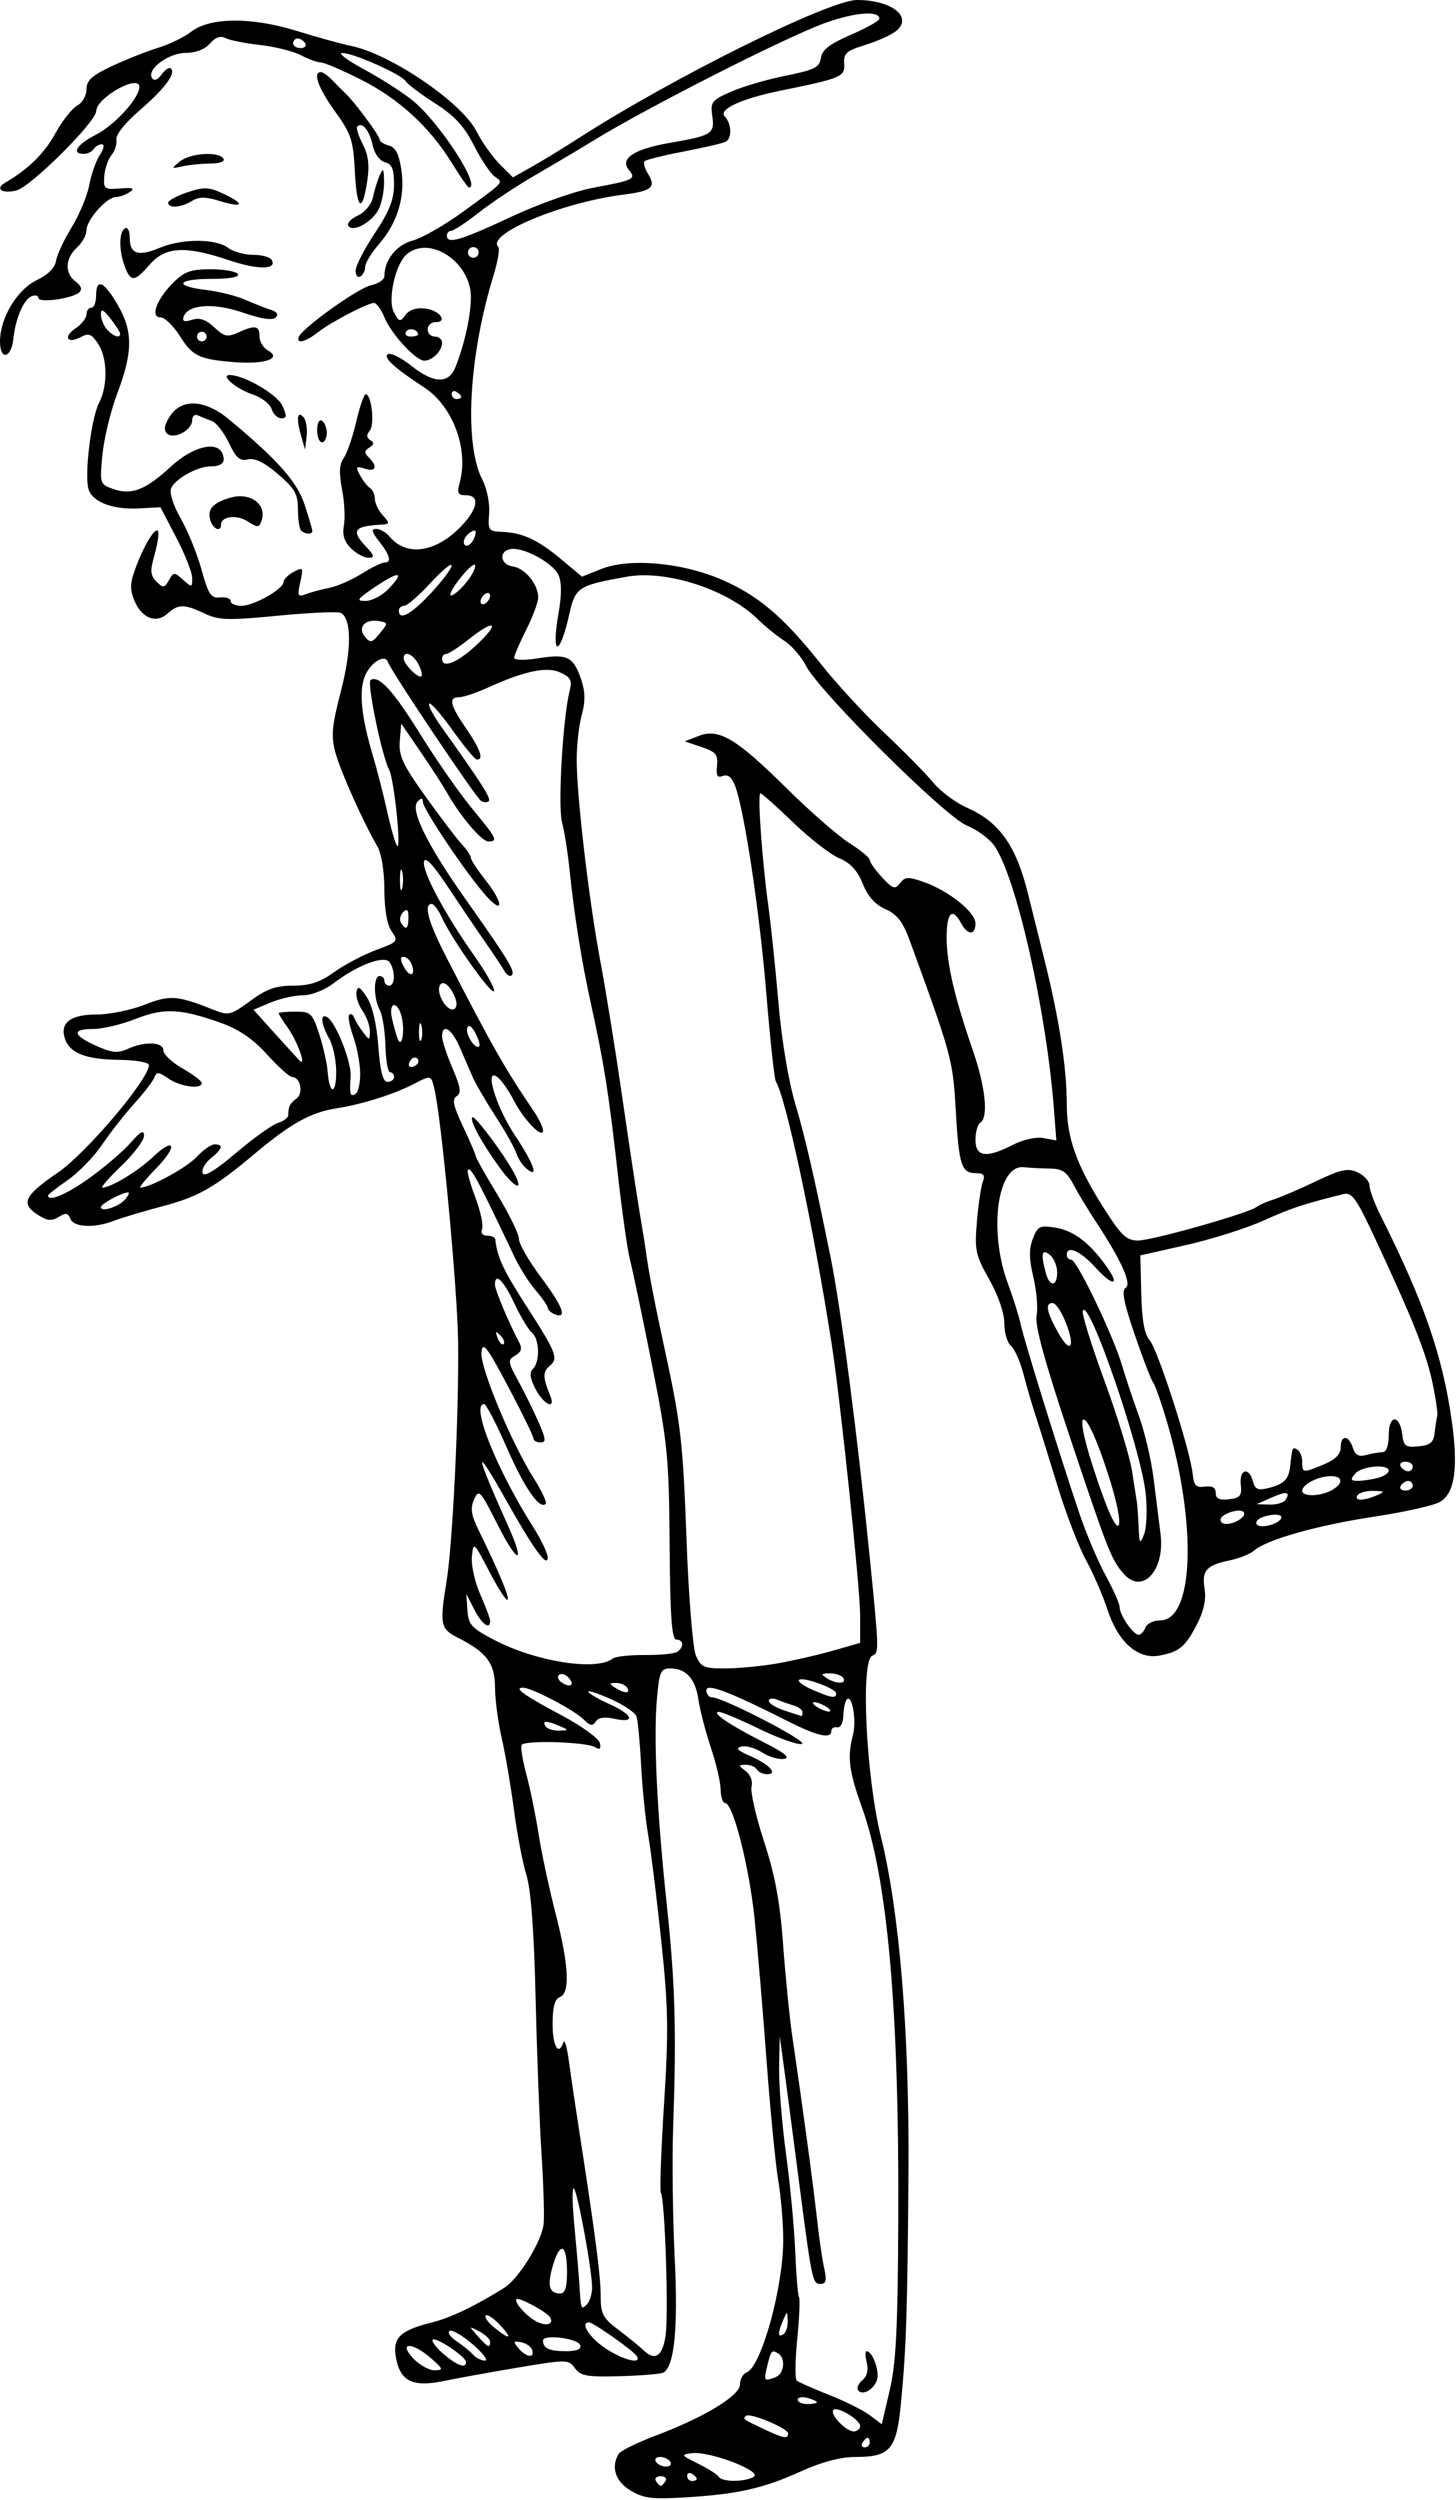 <?xml version="1.0" encoding="UTF-8" standalone="no"?>
<!-- Created with Inkscape (http://www.inkscape.org/) -->

<svg
   xmlns:dc="http://purl.org/dc/elements/1.1/"
   xmlns:cc="http://creativecommons.org/ns#"
   xmlns:rdf="http://www.w3.org/1999/02/22-rdf-syntax-ns#"
   xmlns:svg="http://www.w3.org/2000/svg"
   xmlns="http://www.w3.org/2000/svg"
   xmlns:sodipodi="http://sodipodi.sourceforge.net/DTD/sodipodi-0.dtd"
   xmlns:inkscape="http://www.inkscape.org/namespaces/inkscape"
   id="svg4156"
   version="1.1"
   inkscape:version="0.91 r13725"
   width="284.062"
   height="487.5"
   viewBox="0 0 284.062 487.5"
   sodipodi:docname="ComicCharacter194.svg">
  <defs
     id="defs4160" />
  <sodipodi:namedview
     pagecolor="#ffffff"
     bordercolor="#666666"
     borderopacity="1"
     objecttolerance="10"
     gridtolerance="10"
     guidetolerance="10"
     inkscape:pageopacity="0"
     inkscape:pageshadow="2"
     inkscape:window-width="1600"
     inkscape:window-height="837"
     id="namedview4158"
     showgrid="false"
     inkscape:zoom="1.374359"
     inkscape:cx="142.03125"
     inkscape:cy="243.75"
     inkscape:window-x="-8"
     inkscape:window-y="-8"
     inkscape:window-maximized="1"
     inkscape:current-layer="svg4156" />
  <path
     style="fill:#000000"
     d="m 122.983,485.592 c -2.944,-1.79 -3.848,-4.656 -2.258,-7.155 0.383,-0.602 3.602,-2.188 7.154,-3.525 9.539,-3.591 16.496,-7.812 16.496,-10.01 0,-1.01 0.58,-2.058 1.289,-2.33 2.87,-1.101 7.152,-16.595 7.143,-25.85 -0.003,-3.267 -0.439,-8.471 -0.969,-11.565 -0.53,-3.094 -1.56,-13.641 -2.288,-23.438 -0.728,-9.797 -1.781,-22.242 -2.34,-27.656 -1.042,-10.107 -4.196,-22.5 -5.725,-22.5 -0.473,0 -0.87,-1.16 -0.883,-2.578 -0.013,-1.418 -0.867,-5.102 -1.899,-8.186 -1.032,-3.084 -2.126,-7.303 -2.432,-9.375 -0.61,-4.13 -2.405,-6.111 -5.539,-6.111 -1.806,0 -2.092,0.635 -2.547,5.654 -0.711,7.845 -0.044,22.048 1.891,40.283 1.666,15.693 1.918,24.658 1.24,44.062 -0.207,5.93 -0.064,17.156 0.318,24.947 0.67,13.649 -0.046,21.028 -2.166,22.338 -0.436,0.269 -4.214,0.589 -8.395,0.71 -6.53,0.19 -7.786,-0.029 -8.9,-1.553 -1.262,-1.726 -1.558,-1.73 -11.032,-0.139 -5.354,0.899 -11.881,2.08 -14.504,2.624 -6.081,1.262 -8.511,0.106 -9.367,-4.456 -0.74,-3.947 0.672,-5.348 7.012,-6.959 3.713,-0.944 8.061,-3.019 14.036,-6.701 2.859,-1.762 7.409,-9.118 7.749,-12.53 0.154,-1.547 -0.032,-7.664 -0.415,-13.594 -0.383,-5.93 -0.905,-19.641 -1.159,-30.469 -0.308,-13.108 -0.905,-21.097 -1.784,-23.906 -0.727,-2.32 -1.818,-8.016 -2.426,-12.656 -0.608,-4.641 -1.687,-10.969 -2.399,-14.062 -0.712,-3.094 -1.3,-7.555 -1.308,-9.915 -0.015,-4.687 -1.625,-6.829 -7.279,-9.687 -3.374,-1.705 -3.549,-2.582 -2.18,-10.934 1.21,-7.389 2.443,-32.953 2.257,-46.808 -0.142,-10.544 -3.292,-43.952 -4.658,-49.395 -0.643,-2.562 -0.617,-2.557 -4.064,-0.775 -3.843,1.988 -10.126,3.959 -15.026,4.716 -4.95,0.765 -8.907,2.953 -15.796,8.735 -8.073,6.777 -11.067,8.481 -18.225,10.377 -3.718,0.985 -7.948,2.252 -9.399,2.816 -3.78,1.468 -7.845,1.275 -8.489,-0.402 -0.438,-1.141 -0.897,-1.21 -2.285,-0.343 -1.379,0.861 -2.248,0.75 -4.222,-0.543 -3.19,-2.09 -2.389,-3.708 3.98,-8.038 5.586,-3.797 17.85,-18.249 17.868,-21.055 0.003,-0.518 -2.614,-0.969 -5.853,-1.007 -6.521,-0.078 -9.649,-1.319 -10.561,-4.193 -0.971,-3.06 1.139,-4.644 6.188,-4.644 2.496,0 6.702,-0.853 9.346,-1.895 4.985,-1.965 6.431,-1.854 13.665,1.045 2.72,1.09 3.232,0.958 6.982,-1.799 3.163,-2.326 4.989,-2.976 8.365,-2.976 3.241,0 5.241,-0.661 8.018,-2.649 2.035,-1.457 5.704,-3.39 8.153,-4.296 4.279,-1.583 4.397,-1.725 3.047,-3.653 -0.896,-1.279 -1.41,-4.225 -1.419,-8.126 -0.008,-3.634 -0.568,-7.071 -1.378,-8.463 -2.828,-4.857 -7.215,-14.67 -8.194,-18.33 -0.847,-3.167 -0.664,-5.157 1.105,-11.971 2.083,-8.027 2.086,-13.906 0.008,-15.19 -0.495,-0.306 -5.974,-0.067 -12.176,0.531 -9.895,0.954 -11.663,0.904 -14.439,-0.414 -3.96,-1.879 -5.126,-1.881 -7.193,-0.011 -2.245,2.032 -5.068,0.954 -6.489,-2.477 -0.964,-2.329 -0.9,-3.478 0.387,-6.847 1.876,-4.913 4.246,-8.35 4.291,-6.224 0.016,0.777 -0.389,2.874 -0.902,4.66 -0.742,2.586 -0.635,3.54 0.522,4.681 1.305,1.287 1.552,1.259 2.423,-0.275 0.92,-1.622 1.061,-1.626 2.759,-0.089 1.707,1.545 1.79,1.53 1.79,-0.318 0,-1.066 -1.396,-4.612 -3.102,-7.88 l -3.102,-5.941 -4.164,0.224 c -5.114,0.275 -9.061,-1.213 -9.855,-3.715 -0.856,-2.696 0.496,-13.864 2.04,-16.854 1.746,-3.379 1.656,-8.722 -0.194,-11.546 -1.243,-1.897 -1.823,-2.121 -3.362,-1.297 -2.668,1.428 -3.511,-0.027 -0.996,-1.717 C 15.926,63.222 16.875,62.002 16.875,61.292 16.875,60.581 17.297,60 17.812,60 c 0.516,0 0.938,-1.055 0.938,-2.344 0,-3.472 1.496,-2.856 4.179,1.723 3.023,5.159 3.02,9.202 -0.013,17.24 -1.318,3.492 -2.639,8.926 -2.935,12.074 -0.533,5.658 -0.508,5.736 2.166,6.668 3.552,1.238 6.26,0.168 11.274,-4.454 4.208,-3.879 9,-5.031 10.007,-2.406 0.636,1.657 -0.125,2.435 -2.382,2.435 -2.545,0 -6.97,2.482 -7.668,4.3 -0.347,0.905 0.447,3.372 1.897,5.894 1.372,2.385 3.195,6.868 4.05,9.962 1.339,4.843 1.841,5.594 3.614,5.402 C 44.073,116.373 45,116.689 45,117.199 c 0,0.51 0.949,0.925 2.109,0.923 2.425,-0.004 8.203,-3.27 8.203,-4.637 0,-0.505 0.885,-1.392 1.968,-1.971 1.857,-0.994 1.93,-0.883 1.301,1.983 -0.593,2.702 -0.475,2.962 1.079,2.361 0.96,-0.371 3.012,-0.925 4.559,-1.23 1.547,-0.305 4.386,-1.541 6.309,-2.747 1.923,-1.205 3.927,-2.192 4.453,-2.192 1.477,0 1.142,-1.385 -0.987,-4.092 -1.486,-1.89 -1.624,-2.47 -0.584,-2.47 0.748,0 1.921,0.677 2.608,1.504 3.348,4.034 9.232,3.082 14.216,-2.301 3.06,-3.305 3.353,-5.765 0.685,-5.765 -1.607,0 -1.789,-0.39 -1.205,-2.578 1.727,-6.474 -1.391,-14.792 -6.9,-18.406 -5.978,-3.923 -8.132,-5.897 -7.116,-6.524 0.524,-0.324 2.538,0.67 4.475,2.21 4.498,3.575 7.394,3.648 8.727,0.221 1.78,-4.578 2.964,-9.993 2.97,-13.579 0.01,-6.757 -7.973,-12.101 -12.484,-8.356 -2.245,1.863 -3.82,8.941 -2.527,11.357 1.008,1.883 1.202,1.926 2.247,0.497 0.73,-0.998 2.118,-1.45 3.838,-1.249 2.821,0.33 4.554,2.659 1.979,2.659 -0.816,0 -1.484,0.633 -1.484,1.406 0,0.773 0.633,1.406 1.406,1.406 0.773,0 1.406,0.548 1.406,1.219 0,1.564 -1.9,3.469 -3.461,3.469 -1.69,0 -6.423,-5.139 -7.804,-8.473 -0.633,-1.527 -1.538,-2.777 -2.011,-2.777 -1.269,0 -8.41,3.738 -10.991,5.754 -2.383,1.861 -4.217,2.302 -3.702,0.89 0.632,-1.731 11.643,-9.601 14.141,-10.106 C 73.84,55.313 75,54.518 75,53.833 c 0,-3.158 2.326,-6.07 5.543,-6.941 1.85,-0.501 6.316,-3.066 9.925,-5.7 8.181,-5.971 7.779,-5.513 5.988,-6.823 -0.83,-0.607 -2.636,-3.329 -4.015,-6.049 -1.884,-3.717 -3.764,-5.751 -7.569,-8.184 -2.784,-1.781 -5.355,-3.712 -5.713,-4.291 -0.831,-1.345 -10.261,-5.538 -12.391,-5.51 -0.888,0.012 0.982,1.421 4.155,3.131 3.173,1.71 7.428,4.423 9.454,6.028 5.257,4.164 13.655,17.069 11.107,17.069 -0.214,0 -1.698,-2.128 -3.298,-4.729 C 83.853,24.788 77.816,19.247 70.409,15.518 66.772,13.686 63.259,12.185 62.602,12.182 61.944,12.179 60.193,11.543 58.71,10.77 57.227,9.996 53.641,9.097 50.741,8.772 47.841,8.447 44.803,7.841 43.99,7.426 c -0.991,-0.507 -1.992,-0.155 -3.038,1.066 -0.963,1.125 -2.75,1.821 -4.673,1.821 -3.383,0 -7.685,3.172 -6.626,4.885 0.413,0.669 1.067,0.429 1.886,-0.691 0.689,-0.943 1.503,-1.465 1.808,-1.16 0.996,0.996 -1.221,3.962 -6.109,8.171 -2.826,2.434 -4.69,4.775 -4.534,5.694 0.145,0.859 -0.284,2.222 -0.954,3.03 -0.67,0.807 -1.303,2.661 -1.406,4.119 -0.176,2.485 0.018,2.634 3.094,2.385 2.483,-0.201 2.939,-0.031 1.875,0.698 -0.773,0.53 -1.991,0.97 -2.705,0.978 -1.813,0.02 -5.733,4.45 -5.733,6.48 0,0.925 -0.844,2.445 -1.875,3.378 -2.312,2.093 -2.416,5.019 -0.234,6.63 1.076,0.795 1.318,1.514 0.703,2.091 C 14.168,58.221 7.5,59.136 7.5,58.095 7.5,57.628 6.906,57.474 6.18,57.753 4.634,58.346 3.002,62.132 2.616,66.021 2.234,69.863 0,70.36 0,66.603 0,61.999 3.319,56.472 7.205,54.607 9.351,53.577 10.732,52.197 10.924,50.891 c 0.168,-1.143 1.541,-4.096 3.051,-6.562 1.511,-2.467 3.056,-6.172 3.433,-8.235 0.378,-2.062 1.305,-4.699 2.06,-5.859 0.806,-1.239 0.964,-2.109 0.383,-2.109 -0.544,0 -1.251,0.422 -1.569,0.938 C 17.963,29.578 17.094,30 16.351,30 c -2.519,0 -1.367,-1.829 2.345,-3.722 3.691,-1.883 8.492,-7.152 8.492,-9.32 0,-2.605 -8.356,2.054 -8.408,4.689 C 18.737,23.776 6.01,36.43 3.202,37.135 0.459,37.823 -1.043,36.829 0.965,35.653 5.541,32.972 8.64,29.935 10.793,26.018 c 1.346,-2.448 3.265,-4.889 4.264,-5.424 1.006,-0.538 1.818,-1.955 1.818,-3.174 0,-1.736 1.039,-2.689 4.922,-4.513 2.707,-1.272 6.765,-2.882 9.017,-3.578 2.252,-0.696 5.154,-2.098 6.448,-3.116 3.63,-2.855 11.755,-2.931 20.605,-0.193 4.009,1.24 8.766,2.554 10.571,2.919 7.734,1.565 21.638,11.007 24.517,16.651 1.079,2.114 3.12,5.003 4.536,6.419 l 2.575,2.575 3.668,-2.058 c 2.017,-1.132 6.186,-3.678 9.264,-5.658 C 131.219,15.147 161.771,0 167.193,0 c 6.875,0 11.067,3.411 7.534,6.131 -0.967,0.744 -3.657,1.939 -5.977,2.655 -3.621,1.117 -4.196,1.635 -4.056,3.656 0.174,2.525 -0.529,2.82 -12.563,5.268 -7.495,1.525 -12.075,3.658 -10.734,4.999 1.306,1.306 1.456,4.15 0.259,4.89 -0.465,0.287 -4.112,1.147 -8.106,1.911 -3.994,0.764 -7.5,1.628 -7.792,1.92 -0.292,0.292 -0.005,1.372 0.638,2.401 1.668,2.671 0.812,3.412 -4.756,4.117 -12.061,1.527 -26.9,7.729 -24.422,10.208 0.324,0.324 -0.093,2.805 -0.926,5.514 -4.849,15.765 -5.785,32.902 -2.178,39.878 0.89,1.721 1.467,4.6 1.315,6.557 -0.256,3.292 -0.113,3.496 2.541,3.602 4,0.159 6.958,1.536 11.559,5.38 l 4.018,3.357 3.742,-1.497 c 5.42,-2.169 15.559,-1.305 23.302,1.985 7.249,3.08 12.291,7.346 19.607,16.589 2.999,3.788 8.586,9.841 12.415,13.45 3.83,3.609 8.102,7.952 9.493,9.651 1.392,1.699 4.346,3.891 6.566,4.873 6.34,2.804 9.606,7.431 11.911,16.871 0.442,1.811 1.863,7.511 3.157,12.667 2.894,11.528 4.386,21.145 4.386,28.273 0,6.56 1.893,11.871 7.215,20.242 3.417,5.376 4.422,6.328 6.678,6.328 2.789,0 21.525,-5.301 23.139,-6.547 0.516,-0.398 1.992,-1.047 3.281,-1.442 1.289,-0.395 4.996,-1.984 8.237,-3.531 4.968,-2.37 6.257,-2.647 8.203,-1.76 1.27,0.579 2.309,1.742 2.309,2.586 0,0.844 0.984,3.489 2.186,5.879 8.426,16.748 12.088,27.33 13.874,40.09 1.275,9.108 0.572,13.952 -2.276,15.679 -1.136,0.689 -6.917,1.988 -12.847,2.887 -11.115,1.685 -20.973,4.463 -23.438,6.604 -0.773,0.672 -2.883,1.528 -4.688,1.903 -4.65,0.966 -5.566,1.979 -4.99,5.525 0.332,2.048 -0.135,4.311 -1.406,6.802 -2.305,4.519 -3.484,5.516 -7.396,6.257 -4.22,0.799 -8.098,-2.638 -10.161,-9.006 -0.872,-2.692 -2.744,-7.004 -4.16,-9.582 -1.416,-2.578 -3.928,-9.117 -5.582,-14.531 -1.654,-5.414 -3.563,-11.531 -4.241,-13.594 -0.679,-2.062 -1.754,-5.746 -2.39,-8.185 -0.636,-2.439 -1.737,-4.917 -2.446,-5.505 -0.709,-0.589 -1.289,-2.566 -1.289,-4.395 0,-1.992 -1.175,-5.408 -2.932,-8.52 -2.692,-4.77 -2.889,-5.697 -2.412,-11.326 0.286,-3.372 0.807,-6.869 1.157,-7.771 0.48,-1.236 0.163,-1.641 -1.283,-1.641 -2.901,0 -3.388,-1.483 -3.999,-12.188 -0.569,-9.96 -0.78,-10.739 -9.026,-33.281 -1.305,-3.568 -2.426,-5.003 -4.694,-6.011 -2.012,-0.894 -3.453,-2.509 -4.44,-4.976 -1.028,-2.568 -2.382,-4.037 -4.563,-4.948 -1.706,-0.713 -5.756,-3.853 -8.999,-6.978 -3.243,-3.125 -6.12,-5.682 -6.391,-5.682 -0.606,0 0.319,13.103 1.555,22.031 0.5,3.609 1.379,12.047 1.953,18.75 0.616,7.188 1.958,15.264 3.271,19.688 1.98,6.671 3.713,14.2 6.948,30.178 1.974,9.751 5.212,34.564 7.563,57.947 1.873,18.635 1.884,19.031 0.54,19.547 -2.314,0.888 -1.237,23.563 1.677,35.297 3.638,14.652 5.576,38.31 5.376,65.625 -0.196,26.711 -0.439,34.166 -1.462,44.812 -0.873,9.088 -2.081,10.5 -8.979,10.5 -2.833,0 -6.52,0.984 -10.575,2.823 -7.324,3.321 -12.385,4.451 -22.691,5.068 -6.35,0.38 -8.042,0.162 -10.547,-1.362 z m 6.86,-1.842 c 0.319,-0.516 -0.103,-0.938 -0.938,-0.938 -0.834,0 -1.256,0.422 -0.938,0.938 0.319,0.516 0.741,0.938 0.938,0.938 0.197,0 0.619,-0.422 0.938,-0.938 z m 6.094,-0.413 c 0,-0.227 -0.422,-0.674 -0.938,-0.993 -0.516,-0.319 -0.938,-0.133 -0.938,0.413 0,0.546 0.422,0.993 0.938,0.993 0.516,0 0.938,-0.186 0.938,-0.413 z m 11.128,-0.429 c 1.684,-1.067 -8.588,-4.995 -11.992,-4.586 -2.317,0.279 -2.27,0.364 1.113,2.036 1.942,0.96 3.76,2.116 4.04,2.569 0.652,1.055 5.163,1.043 6.839,-0.019 z M 130.781,480 c -0.319,-0.516 -1.212,-0.938 -1.986,-0.938 -0.773,0 -1.146,0.422 -0.827,0.938 0.319,0.516 1.212,0.938 1.986,0.938 0.773,0 1.146,-0.422 0.827,-0.938 z m 38.906,-3.75 c 0,-0.516 -0.186,-0.938 -0.413,-0.938 -0.227,0 -0.674,0.422 -0.993,0.938 -0.319,0.516 -0.133,0.938 0.413,0.938 0.546,0 0.993,-0.422 0.993,-0.938 z M 153.75,474.477 c 0,-1.014 -7.525,-4.139 -8.242,-3.422 -0.611,0.611 -0.579,0.635 3.555,2.588 3.849,1.818 4.688,1.968 4.688,0.835 z m 14.057,-1.508 c -0.14,-1.259 -4.454,-3.823 -5.191,-3.085 -0.839,0.839 2.617,4.395 4.074,4.192 0.672,-0.093 1.175,-0.592 1.117,-1.107 z m 7.445,-40.429 c 0.168,-40.812 -2.085,-66.226 -7.112,-80.213 -2.542,-7.074 -2.863,-9.704 -1.719,-14.106 0.715,-2.752 -0.175,-7.905 -1.19,-6.89 -0.338,0.338 -0.65,1.759 -0.693,3.158 -0.045,1.464 -0.561,2.444 -1.215,2.309 -0.625,-0.129 -1.136,0.188 -1.136,0.703 0,1.626 -2.683,1.03 -8.437,-1.875 -11.553,-5.832 -15.938,-7.494 -15.938,-6.042 0,0.745 0.479,1.355 1.063,1.355 2.174,0 19.049,8.735 17.571,9.096 -0.837,0.204 -4.598,-1.126 -8.358,-2.956 -3.76,-1.83 -7.294,-3.314 -7.853,-3.297 -1.582,0.046 2.151,2.578 8.664,5.874 4.24,2.146 5.392,3.086 4.04,3.294 -1.04,0.161 -2.95,-0.401 -4.244,-1.249 -1.294,-0.848 -3.112,-1.372 -4.04,-1.165 -1.252,0.28 -0.811,0.758 1.714,1.857 3.725,1.621 5.501,3.546 3.272,3.546 -0.773,0 -1.667,-0.422 -1.986,-0.938 -0.319,-0.516 -1.293,-0.924 -2.165,-0.908 -1.484,0.028 -1.483,0.108 0.01,1.242 0.928,0.705 1.4,1.968 1.129,3.017 -0.257,0.992 0.839,5.812 2.436,10.711 2.161,6.63 3.113,11.782 3.724,20.156 0.452,6.188 1.255,14.203 1.786,17.812 2.069,14.074 4.138,29.357 4.822,35.625 0.394,3.609 1.025,7.934 1.401,9.609 0.536,2.386 0.38,3.047 -0.719,3.047 -1.592,0 -1.658,-0.325 -4.531,-22.5 -1.102,-8.508 -2.325,-17.789 -2.717,-20.625 l -0.712,-5.156 -0.115,6.094 c -0.064,3.352 0.545,10.945 1.351,16.875 0.807,5.93 1.611,14.455 1.788,18.946 0.177,4.491 0.508,8.498 0.735,8.906 0.227,0.408 0.075,4.117 -0.338,8.242 -0.413,4.125 -0.458,7.756 -0.1,8.068 0.359,0.312 3.183,1.565 6.277,2.783 3.094,1.218 6.68,3.007 7.969,3.974 l 2.344,1.759 1.555,-6.645 c 1.241,-5.301 1.578,-12.077 1.666,-33.493 z m -7.869,33.463 c -0.269,-0.435 0.136,-1.308 0.898,-1.941 0.875,-0.726 1.18,-1.977 0.826,-3.387 -0.309,-1.23 -0.32,-2.236 -0.024,-2.236 1.137,0 2.556,3.904 2.026,5.574 -0.621,1.956 -2.971,3.212 -3.726,1.991 z m -8.009,2.388 c 0,-0.198 -0.844,-0.58 -1.875,-0.85 -1.031,-0.27 -1.875,-0.108 -1.875,0.359 0,0.467 0.844,0.85 1.875,0.85 1.031,0 1.875,-0.162 1.875,-0.359 z m -8.045,-4.897 c 1.679,-0.644 1.997,-3.69 0.483,-4.626 -1.243,-0.768 -1.401,-0.577 -2.167,2.617 -0.665,2.77 -0.575,2.876 1.684,2.009 z m -67.241,-3.679 c -3.652,-3.213 -6.487,-3.189 -3.463,0.03 1.211,1.289 3.078,2.33 4.148,2.314 1.791,-0.027 1.736,-0.214 -0.684,-2.344 z m 6.833,0.733 c -0.024,-1.035 -5.886,-4.957 -6.495,-4.346 -0.286,0.287 0.664,1.54 2.11,2.786 2.622,2.257 4.415,2.895 4.385,1.561 z m 1.344,-3.418 c -2.02,-1.751 -4.066,-2.944 -4.547,-2.651 -0.481,0.293 0.128,1.199 1.353,2.012 1.226,0.813 2.674,1.99 3.219,2.615 0.545,0.625 1.588,1.152 2.318,1.172 0.73,0.02 -0.324,-1.397 -2.344,-3.148 z m 31.961,2.259 c -0.642,-1.039 -8.487,-6.575 -9.317,-6.575 -1.75,0 -0.016,2.853 2.981,4.906 3.501,2.397 7.425,3.431 6.336,1.669 z m -20.398,-1.184 c -0.215,-0.645 -1.186,-1.326 -2.158,-1.514 -1.529,-0.296 -1.598,-0.138 -0.511,1.172 1.487,1.792 3.225,2.015 2.668,0.343 z m 26.026,-2.812 c 0.612,-4.102 -0.127,-26.562 -0.916,-27.838 -0.243,-0.393 0.034,-8.185 0.615,-17.314 0.907,-14.246 0.831,-18.75 -0.538,-31.778 -0.877,-8.349 -2.026,-17.634 -2.553,-20.634 -0.527,-3 -1.147,-9.117 -1.379,-13.594 -0.232,-4.476 -0.634,-8.772 -0.892,-9.545 -0.259,-0.773 -2.585,-2.334 -5.169,-3.467 -2.584,-1.134 -4.496,-1.734 -4.25,-1.335 0.247,0.4 2.157,1.497 4.244,2.438 4.507,2.032 5.028,3.721 0.866,2.807 -1.958,-0.43 -3.173,-0.249 -3.665,0.546 -0.571,0.924 -1.092,0.833 -2.33,-0.405 -1.858,-1.858 -10.166,-6.209 -11.856,-6.209 -1.892,0 0.129,1.441 7.656,5.457 3.867,2.064 7.177,4.472 7.356,5.352 0.232,1.146 -0.034,1.373 -0.938,0.799 -1.612,-1.023 -13.738,-1.409 -14.326,-0.457 -0.244,0.395 0.171,3.004 0.923,5.798 0.751,2.794 1.826,8.034 2.388,11.643 0.562,3.609 2.037,10.511 3.278,15.337 2.624,10.202 2.905,15.62 0.851,16.408 -0.992,0.381 -1.406,1.929 -1.406,5.257 0,4.349 1.175,6.317 2.117,3.545 0.219,-0.645 0.684,0.938 1.034,3.516 0.35,2.578 1.256,8.695 2.014,13.594 3.201,20.697 4.21,28.43 4.21,32.27 0,3.606 0.401,4.373 3.516,6.725 1.934,1.46 4.073,3.198 4.754,3.861 2.321,2.26 3.783,1.336 4.397,-2.779 z m -16.646,1.875 c -0.439,-1.336 -7.271,-2.197 -7.271,-0.916 0,1.521 1.209,2.088 4.453,2.088 2.143,0 3.076,-0.388 2.818,-1.172 z M 95.625,456.595 c 0,-0.497 -0.949,-1.403 -2.109,-2.011 -2.098,-1.101 -2.1,-1.096 -0.323,0.905 1.984,2.235 2.433,2.439 2.433,1.107 z m 1.878,-3.311 c -1.209,-1.287 -2.443,-2.094 -2.742,-1.794 -0.299,0.3 0.453,1.353 1.67,2.34 3.111,2.522 3.681,2.232 1.071,-0.546 z m 56.181,-0.762 c -0.064,-1.98 -0.095,-1.987 -0.872,-0.179 -1.109,2.58 -1.109,3.498 0,2.812 0.516,-0.319 0.908,-1.504 0.872,-2.633 z m -46.385,-0.719 c -0.636,-1.03 -6.082,-3.959 -6.529,-3.512 -0.531,0.531 1.812,3.21 3.74,4.277 2.008,1.111 3.667,0.656 2.788,-0.765 z m 8.219,-5.694 c 0.029,-3.265 -2.806,-18.717 -3.562,-19.415 -0.359,-0.331 -0.309,2.984 0.111,7.367 0.42,4.383 0.853,9.445 0.962,11.25 0.306,5.046 0.337,5.133 1.438,4.032 0.567,-0.567 1.04,-2.022 1.05,-3.234 z m -4.894,-3.086 c 0,-5.439 -1.307,-6.118 -2.717,-1.412 -1.196,3.992 -0.808,5.575 1.366,5.575 0.973,0 1.351,-1.163 1.351,-4.163 z M 109.219,336.562 c -2.58,-1.109 -3.498,-1.109 -2.812,0 0.319,0.516 1.504,0.908 2.633,0.872 1.98,-0.064 1.987,-0.095 0.179,-0.872 z m 47.344,-2.703 c 0,-0.455 -0.738,-1.04 -1.641,-1.3 -0.902,-0.259 -2.379,-0.776 -3.281,-1.147 C 150.738,331.041 150,331.143 150,331.639 c 0,0.496 1.371,1.342 3.047,1.88 1.676,0.538 3.152,1.02 3.281,1.073 0.129,0.053 0.234,-0.277 0.234,-0.732 z m 4.688,-1.047 c -0.773,-0.5 -1.828,-0.909 -2.344,-0.909 -0.516,0 -0.305,0.409 0.469,0.909 0.773,0.5 1.828,0.909 2.344,0.909 0.516,0 0.305,-0.409 -0.469,-0.909 z m 1.875,-2.624 c 0,-0.969 -6.533,-3.343 -7.243,-2.633 -0.297,0.297 0.894,1.163 2.648,1.924 3.698,1.605 4.595,1.743 4.595,0.708 z m -40.781,-1.126 c -0.319,-0.516 -1.293,-0.931 -2.165,-0.923 -1.366,0.012 -1.391,0.14 -0.179,0.923 1.836,1.187 3.077,1.187 2.344,0 z M 110.812,327 c -0.602,-0.602 -1.405,-0.783 -1.785,-0.402 -0.38,0.38 -0.083,1.068 0.66,1.527 1.751,1.082 2.541,0.291 1.125,-1.125 z m 53.719,0.188 c -0.319,-0.516 -1.504,-0.931 -2.633,-0.923 -1.67,0.012 -1.791,0.184 -0.648,0.923 1.847,1.194 4.019,1.194 3.281,0 z m -44.994,-3.801 c 0.519,-0.405 3.318,-0.715 6.22,-0.689 2.902,0.026 5.747,-0.243 6.322,-0.599 1.409,-0.871 1.329,-2.41 -0.126,-2.412 -0.893,-9.4e-4 -1.205,-4.406 -1.313,-18.516 -0.131,-17.167 -0.386,-19.742 -3.502,-35.389 -1.849,-9.281 -3.753,-18.352 -4.231,-20.156 -0.478,-1.805 -1.553,-9.398 -2.39,-16.875 -1.728,-15.444 -2.683,-21.494 -5.18,-32.812 -1.869,-8.469 -3.312,-17.525 -4.259,-26.719 -0.319,-3.094 -0.965,-7.116 -1.435,-8.938 -0.831,-3.215 0.171,-20.317 1.5,-25.613 0.504,-2.009 0.185,-2.627 -1.826,-3.544 -2.677,-1.22 -6.924,-0.321 -14.344,3.034 -2.163,0.978 -4.589,1.779 -5.391,1.779 -2.136,0 -1.801,1.507 1.355,6.094 2.766,4.021 3.495,6.118 2.109,6.069 -0.387,-0.014 -2.525,-2.586 -4.752,-5.717 -2.227,-3.131 -4.275,-5.465 -4.553,-5.188 -0.277,0.277 0.795,2.323 2.382,4.545 7.795,10.912 9.74,13.957 9.236,14.461 -0.302,0.302 -0.987,0.278 -1.522,-0.053 -1.008,-0.623 -17.57,-25.313 -18.153,-27.061 -0.568,-1.704 -3.481,0.123 -4.531,2.842 -1.147,2.969 -0.654,7.813 1.553,15.258 0.841,2.836 2.132,7.874 2.871,11.195 0.739,3.321 1.598,6.274 1.91,6.562 0.839,0.774 -0.615,-13.059 -1.559,-14.834 -1.422,-2.673 -4.395,-17.052 -3.625,-17.528 1.612,-0.997 4.413,2.07 9.762,10.687 3.074,4.953 7.593,11.428 10.042,14.389 4.831,5.841 5.109,6.403 3.158,6.403 -1.306,0 -5.473,-4.917 -8.076,-9.53 -0.776,-1.374 -3.098,-4.96 -5.16,-7.969 l -3.75,-5.47 -0.283,3.39 c -0.238,2.849 0.56,4.57 5.001,10.781 2.907,4.065 6.093,8.262 7.08,9.326 0.988,1.064 1.796,2.269 1.796,2.678 0,0.408 1.266,2.34 2.812,4.293 3.678,4.644 3.582,7.069 -0.111,2.812 C 90.624,169.819 82.5,157.698 82.5,156.357 c 0,-0.801 -0.283,-0.824 -1.025,-0.082 -1.534,1.534 1.818,8.377 9.273,18.934 8.488,12.019 9.826,14.217 9.1,14.942 -0.338,0.338 -0.971,-0.015 -1.407,-0.784 -0.436,-0.769 -2.118,-3.297 -3.738,-5.617 -1.62,-2.32 -4.902,-7.172 -7.294,-10.781 -2.918,-4.404 -4.46,-6.041 -4.687,-4.976 -0.402,1.887 4.031,10.183 9.815,18.365 2.289,3.239 4.016,6.328 3.837,6.865 -0.35,1.051 -8.282,-10.143 -10.2,-14.394 -0.64,-1.418 -1.517,-2.578 -1.95,-2.578 -1.635,0 -0.668,3.533 2.825,10.323 8.948,17.394 11.446,21.788 17.16,30.186 0.951,1.397 1.728,3.045 1.728,3.661 0,1.775 -3.757,-2.074 -5.656,-5.795 -0.939,-1.839 -2.349,-3.877 -3.135,-4.529 -2.793,-2.318 -0.475,5.561 3.314,11.266 3.756,5.655 4.765,8.583 2.232,6.482 -0.753,-0.625 -1.634,-1.967 -1.956,-2.982 -0.322,-1.015 -2.143,-4.246 -4.046,-7.181 C 94.788,214.745 92.773,211.289 92.214,210 91.655,208.711 90.513,206.074 89.676,204.141 88.127,200.56 86.25,199.438 86.25,202.092 c 0,0.807 0.912,3.587 2.027,6.179 1.599,3.716 1.772,4.87 0.819,5.458 -0.941,0.581 -0.664,1.897 1.254,5.951 1.354,2.862 2.462,5.448 2.462,5.747 0,0.299 1.898,3.67 4.219,7.492 2.32,3.822 4.219,7.726 4.219,8.674 0,0.949 1.894,4.248 4.209,7.331 4.323,5.759 5.3,8.302 2.822,7.352 -0.773,-0.297 -1.406,-0.851 -1.406,-1.231 0,-0.38 -1.05,-1.913 -2.333,-3.407 -1.283,-1.493 -3.137,-4.407 -4.119,-6.474 -7.226,-15.209 -8.543,-17.669 -9.142,-17.071 -0.233,0.233 0.411,2.621 1.432,5.307 1.02,2.686 1.626,5.48 1.346,6.21 -0.309,0.805 0.083,1.327 0.997,1.327 0.829,0 1.538,0.316 1.576,0.703 0.335,3.377 1.528,5.964 5.836,12.656 6.13,9.521 6.544,10.57 4.755,12.054 -1.363,1.131 -1.341,2.223 0.115,5.759 1.19,2.889 -1.276,1.787 -2.862,-1.28 -1.086,-2.099 -1.224,-3.206 -0.493,-3.938 1.41,-1.41 1.276,-5.823 -0.215,-7.06 -0.678,-0.562 -2.226,-3.145 -3.442,-5.74 -2.089,-4.459 -3.764,-6.065 -3.764,-3.607 0,1.022 2.71,7.469 4.739,11.274 0.62,1.163 0.409,1.859 -0.77,2.537 -1.513,0.87 -1.473,1.213 0.579,4.96 1.212,2.214 2.99,5.818 3.951,8.01 1.46,3.328 1.521,3.984 0.375,3.984 -0.755,0 -1.373,-0.361 -1.373,-0.803 0,-0.441 -2.215,-4.977 -4.922,-10.078 -4.172,-7.862 -4.967,-8.885 -5.217,-6.713 -0.33,2.862 5.84,17.695 10.257,24.66 1.535,2.42 2.561,4.63 2.28,4.911 -1.184,1.184 -4.156,-3.115 -7.611,-11.012 -2.031,-4.642 -4.009,-8.446 -4.396,-8.453 -2.684,-0.049 2.389,12.659 9.581,24 1.563,2.464 2.832,5.136 2.82,5.937 -0.03,2.084 -2.756,-1.657 -7.99,-10.965 -6.451,-11.473 -6.391,-10.051 0.195,4.626 3.594,8.008 1.972,7.768 -2.102,-0.311 -3.259,-6.462 -3.538,-6.755 -4.463,-4.692 -0.778,1.735 -0.582,3.026 0.922,6.094 4.003,8.162 6.029,13.042 5.595,13.476 -0.248,0.248 -1.845,-2.229 -3.55,-5.504 -3.031,-5.822 -3.106,-5.887 -3.4,-2.937 -0.165,1.659 0.569,4.982 1.632,7.385 1.063,2.402 1.932,4.736 1.932,5.186 0,1.813 -1.625,0.642 -3.093,-2.229 l -1.558,-3.047 0.216,3.186 c 0.193,2.836 0.782,3.478 5.373,5.858 8.117,4.206 19.826,6.022 22.975,3.562 z M 97.485,227.665 c -3.53,-4.847 -5.912,-9.239 -5.327,-9.823 0.444,-0.444 6.165,7.191 8.106,10.817 2.041,3.814 0.259,3.177 -2.778,-0.993 z m 53.983,96.701 c 3.06,-0.521 7.989,-1.642 10.953,-2.492 l 5.391,-1.546 0,-5.371 c 0,-5.307 -3.855,-42.029 -5.556,-52.926 -3.573,-22.889 -8.906,-47.948 -10.887,-51.152 -0.285,-0.461 -1.116,-8.124 -1.846,-17.03 -1.314,-16.017 -4.301,-35.871 -6.113,-40.639 -0.627,-1.648 -1.409,-2.282 -2.363,-1.916 -1.093,0.42 -1.364,-0.045 -1.159,-1.993 0.227,-2.162 -0.221,-2.705 -3.014,-3.644 l -3.281,-1.104 2.764,-1.074 c 3.911,-1.52 7.32,0.527 17.259,10.359 4.48,4.431 9.928,9.183 12.108,10.559 2.18,1.376 3.963,2.857 3.963,3.291 0,0.434 1.079,1.953 2.397,3.376 2.105,2.271 2.534,2.409 3.516,1.132 0.97,-1.261 1.587,-1.29 4.636,-0.216 4.879,1.718 10.076,5.879 10.076,8.068 0,2.37 -1.532,2.344 -2.812,-0.048 -1.702,-3.181 -2.812,-2.089 -2.812,2.767 0,5.11 1.499,11.568 5.121,22.062 2.463,7.135 3.07,13.07 1.441,14.077 -0.516,0.319 -0.938,1.82 -0.938,3.337 0,3.358 2.101,3.637 7.325,0.972 2.043,-1.042 4.531,-1.589 5.976,-1.312 l 2.476,0.473 -0.456,-5.953 c -1.494,-19.482 -7.388,-45.529 -11.665,-51.55 -0.966,-1.359 -3.365,-3.115 -5.332,-3.902 -4.199,-1.68 -28.778,-26.07 -31.377,-31.135 -0.917,-1.788 -2.821,-3.988 -4.229,-4.888 -1.409,-0.9 -3.77,-2.82 -5.248,-4.265 -5.886,-5.76 -17.793,-9.61 -25.476,-8.237 -9.57,1.71 -10.049,2.024 -11.26,7.402 -1.883,8.362 -3.553,8.226 -2.094,-0.171 0.647,-3.726 0.645,-6.156 -0.007,-7.586 -1.077,-2.364 -6.924,-5.5 -9.374,-5.028 -2.342,0.451 -1.961,3.045 0.498,3.394 2.366,0.336 4.93,3.474 4.93,6.035 0,0.934 -1.055,3.779 -2.344,6.323 -1.289,2.544 -2.344,4.998 -2.344,5.454 0,0.472 2.091,0.498 4.861,0.06 5.586,-0.883 6.745,-0.272 8.273,4.357 0.745,2.256 0.76,4.177 0.053,6.722 -0.544,1.96 -0.988,5.883 -0.986,8.719 0.005,7.182 2.407,27.619 4.629,39.375 1.023,5.414 2.96,17.438 4.303,26.719 1.344,9.281 2.874,19.406 3.4,22.5 0.526,3.094 1.069,6.469 1.206,7.5 0.492,3.702 1.605,9.517 3.407,17.812 3.412,15.704 3.765,18.719 4.494,38.438 0.402,10.881 1.208,20.841 1.802,22.266 0.962,2.31 1.547,2.578 5.613,2.578 2.496,0 7.042,-0.426 10.101,-0.946 z m 71.996,-7.022 c 0.297,-0.773 1.597,-1.406 2.889,-1.406 6.594,0 7.203,-18.775 1.262,-38.906 -1.065,-3.609 -2.261,-6.984 -2.658,-7.5 -0.397,-0.516 -2.013,-4.717 -3.592,-9.337 -2.122,-6.206 -2.579,-8.58 -1.751,-9.092 1.234,-0.762 -0.84,-5.351 -5.864,-12.978 -1.529,-2.32 -3.49,-5.574 -4.359,-7.231 -1.25,-2.383 -2.183,-3.019 -4.469,-3.042 -1.589,-0.016 -3.93,-0.137 -5.201,-0.269 -5.151,-0.533 -6.9,12.419 -3.071,22.73 1.053,2.836 2.18,6.422 2.504,7.969 0.646,3.086 7.737,25.9 11.51,37.031 1.311,3.867 3.596,9.24 5.079,11.939 1.483,2.699 2.696,5.453 2.696,6.12 0,1.523 2.654,5.379 3.703,5.379 0.431,0 1.027,-0.633 1.324,-1.406 z m -4.255,-10.506 c -2.384,-2.731 -3.056,-4.438 -10.442,-26.526 -4.927,-14.734 -6.897,-21.899 -6.533,-23.766 0.286,-1.47 0.006,-4.845 -0.624,-7.5 -0.853,-3.598 -0.88,-5.515 -0.105,-7.525 0.947,-2.456 1.344,-2.648 4.433,-2.147 3.509,0.569 6.62,2.923 9.881,7.476 2.811,3.923 1.364,4.093 -2.133,0.25 -2.937,-3.227 -5.561,-4.366 -5.561,-2.414 0,0.516 0.402,0.938 0.892,0.938 1.083,0 8.163,14.756 9.895,20.625 0.685,2.32 2.165,6.75 3.289,9.844 1.124,3.094 2.411,8.578 2.86,12.188 0.449,3.609 1.058,8.461 1.354,10.781 0.911,7.152 -3.549,11.964 -7.206,7.776 z m 4.307,-15.669 c -0.921,-8.705 -11.183,-38.469 -12.265,-35.575 -0.219,0.585 1.677,6.702 4.213,13.594 2.535,6.892 4.966,14.851 5.402,17.687 0.435,2.836 0.862,5.578 0.949,6.094 0.086,0.516 0.232,2.625 0.324,4.688 0.153,3.415 0.248,3.548 1.074,1.482 0.499,-1.248 0.635,-4.833 0.303,-7.969 z m -7.022,-2.769 c -2.341,-7.433 -4.518,-12.252 -5.219,-11.55 -0.65,0.65 1.16,7.413 4.15,15.505 3.239,8.768 4.087,5.63 1.069,-3.955 z m -8.739,-30.964 c -0.775,-1.855 -1.853,-3.373 -2.395,-3.373 -1.517,0 -1.184,1.734 1.124,5.849 2.478,4.417 3.4,2.621 1.271,-2.476 z M 206.25,248.084 c 0,-1.226 -0.633,-2.754 -1.406,-3.396 -1.588,-1.318 -1.831,-0.273 -0.815,3.516 0.746,2.785 2.222,2.705 2.222,-0.12 z m 43.664,48.053 c 0.585,-0.946 -1.558,-1.094 -3.738,-0.257 -0.813,0.312 -1.269,0.905 -1.013,1.318 0.552,0.892 4.023,0.117 4.751,-1.061 z m -8.066,0.15 c 0.758,-0.48 1.107,-1.145 0.774,-1.477 -0.82,-0.82 -4.497,0.41 -4.497,1.504 0,1.116 1.939,1.102 3.723,-0.026 z m 8.972,-3.849 c 0.994,-1.608 0.155,-1.725 -2.851,-0.396 l -2.812,1.243 2.523,0.076 c 1.388,0.042 2.801,-0.374 3.141,-0.924 z m -8.746,-2.985 c -0.315,-3.007 1.605,-3.522 2.36,-0.633 0.409,1.563 0.99,1.826 2.959,1.34 3.136,-0.774 4.053,-1.704 4.331,-4.394 0.37,-3.584 0.427,-3.711 1.401,-3.109 0.516,0.319 0.938,1.398 0.938,2.399 0,2.179 0.109,2.191 4.249,0.461 2.212,-0.924 3.251,-1.973 3.251,-3.281 0,-2.504 1.572,-2.479 2.371,0.038 0.462,1.456 1.142,1.821 2.641,1.419 1.11,-0.298 2.546,-0.547 3.191,-0.554 0.717,-0.007 1.172,-1.317 1.172,-3.372 0,-3.998 2.175,-4.022 2.646,-0.03 0.265,2.244 0.658,2.525 3.182,2.271 2.287,-0.229 2.932,-0.771 3.13,-2.632 0.137,-1.289 0.365,-2.766 0.506,-3.281 0.141,-0.516 -0.285,-3.469 -0.947,-6.562 -1.246,-5.822 -3.782,-12.191 -11.137,-27.966 -3.706,-7.95 -4.562,-9.15 -6.229,-8.737 -7.843,1.946 -10.129,2.702 -15.526,5.134 -3.352,1.51 -10.142,3.661 -15.09,4.779 l -8.996,2.034 0.181,7.458 c 0.127,5.215 0.62,7.951 1.64,9.097 1.58,1.774 7.912,21.424 8.383,26.013 0.237,2.314 0.663,2.76 2.398,2.519 1.444,-0.201 2.109,0.188 2.109,1.234 0,1.113 0.699,1.447 2.578,1.231 2.196,-0.253 2.538,-0.679 2.308,-2.875 z m 26.52,2.109 c 1.674,-0.719 1.605,-0.813 -0.648,-0.872 -1.388,-0.036 -2.784,0.356 -3.102,0.872 -0.692,1.119 1.145,1.119 3.75,0 z m -8.845,-0.97 c 2.383,-1.275 2.316,-2.78 -0.123,-2.78 -2.386,0 -5.563,1.625 -5.563,2.845 0,1.195 3.404,1.156 5.687,-0.066 z M 275.625,289.688 c 0,-0.516 -0.397,-0.938 -0.882,-0.938 -0.485,0 -1.143,0.422 -1.462,0.938 -0.319,0.516 0.078,0.938 0.882,0.938 0.804,0 1.462,-0.422 1.462,-0.938 z m -6.797,-1.528 c 1.16,-0.311 2.109,-0.938 2.109,-1.393 0,-1.39 -5.318,-0.921 -6.562,0.578 -0.967,1.165 -0.866,1.404 0.588,1.393 0.965,-0.007 2.705,-0.267 3.865,-0.578 z m 6.797,-2.222 c 0,-0.516 -0.658,-0.938 -1.462,-0.938 -0.804,0 -1.201,0.422 -0.882,0.938 0.319,0.516 0.976,0.938 1.462,0.938 0.485,0 0.882,-0.422 0.882,-0.938 z M 97.616,260.375 c -0.926,-0.919 -1.034,-0.811 -0.525,0.525 0.352,0.925 0.876,1.445 1.165,1.156 0.289,-0.289 6e-4,-1.045 -0.64,-1.681 z M 24.459,233.805 C 25.055,233.087 25.299,232.5 25.003,232.5 c -1.204,0 -5.315,2.224 -5.315,2.875 0,1.071 3.549,-0.097 4.772,-1.57 z m -6.841,-4.231 c 2.943,-2.125 6.499,-5.184 7.903,-6.797 1.914,-2.198 2.559,-2.53 2.578,-1.325 0.014,0.884 -1.971,3.521 -4.412,5.859 -2.44,2.338 -4.107,4.251 -3.703,4.251 1.628,0 6.914,-3.193 9.767,-5.9 4.397,-4.173 5.017,-2.254 0.7,2.167 -2.005,2.053 -3.383,3.733 -3.064,3.733 1.894,0 9.054,-3.9 10.978,-5.981 1.25,-1.351 2.832,-2.457 3.516,-2.457 1.781,0 1.538,0.867 -0.765,2.732 -1.104,0.894 -1.821,2.188 -1.592,2.875 0.277,0.831 2.462,-0.487 6.531,-3.939 3.363,-2.853 7.033,-5.479 8.154,-5.835 1.122,-0.356 2.039,-1.041 2.039,-1.522 0,-1.691 0.295,-2.289 1.599,-3.243 C 59.244,213.174 58.605,210 57.005,210 c -0.506,0 -2.703,-1.97 -4.882,-4.377 -2.787,-3.078 -5.475,-4.914 -9.059,-6.189 -7.868,-2.797 -11.081,-2.944 -16.62,-0.761 -2.723,1.073 -6.412,1.952 -8.198,1.952 -4.294,0 -4.106,1.203 0.512,3.285 3.056,1.378 4.204,1.492 6.138,0.611 3.36,-1.531 6.978,-1.378 6.978,0.294 0,0.758 1.684,2.34 3.743,3.516 2.059,1.176 3.746,2.454 3.75,2.84 0.013,1.294 -4.237,0.721 -6.522,-0.879 -1.828,-1.281 -2.341,-1.339 -2.686,-0.303 -0.235,0.704 -1.983,2.998 -3.885,5.098 -1.902,2.1 -4.759,5.74 -6.348,8.088 -1.589,2.348 -4.613,5.464 -6.72,6.924 -2.107,1.46 -3.832,2.809 -3.832,2.997 0,1.332 3.725,-0.26 8.243,-3.523 z M 70.271,209.242 c -0.023,-1.903 -0.636,-5.132 -1.364,-7.174 -0.728,-2.043 -1.073,-3.941 -0.768,-4.219 0.305,-0.278 0.723,-0.037 0.929,0.534 0.206,0.571 0.978,1.837 1.717,2.812 1.307,1.727 1.343,1.723 1.372,-0.127 0.016,-1.045 -0.632,-2.846 -1.442,-4.002 -0.809,-1.156 -1.335,-2.81 -1.168,-3.677 0.239,-1.24 0.67,-1.017 2.019,1.042 1.087,1.658 1.908,5.165 2.241,9.562 0.375,4.96 0.888,6.944 1.796,6.944 0.699,0 1.271,-0.422 1.271,-0.938 0,-0.516 -0.347,-0.938 -0.772,-0.938 -0.425,0 -0.833,-2.323 -0.908,-5.162 -0.075,-2.839 -0.571,-5.976 -1.103,-6.97 -1.236,-2.31 -1.255,-6.618 -0.03,-6.618 0.516,0 0.938,0.422 0.938,0.938 0,0.516 0.422,0.938 0.938,0.938 1.135,0 1.211,-2.805 0.122,-4.523 -0.963,-1.519 -6.245,0.437 -11.024,4.083 -1.718,1.31 -4.295,2.315 -5.94,2.315 -1.598,0 -4.421,0.633 -6.274,1.408 l -3.369,1.408 4.013,4.452 c 2.207,2.448 4.417,4.874 4.911,5.389 1.544,1.611 -0.263,-3.545 -2.204,-6.29 -0.988,-1.397 -1.796,-2.684 -1.796,-2.859 0,-0.176 1.456,-0.319 3.235,-0.319 3.02,0 3.329,0.289 4.662,4.365 0.785,2.401 1.531,5.723 1.658,7.384 0.349,4.582 1.7,4.489 1.662,-0.115 -0.018,-2.222 -0.636,-5.094 -1.373,-6.383 -1.612,-2.819 -1.806,-5.045 -0.363,-4.153 1.682,1.04 4.727,8.717 4.547,11.468 -0.235,3.598 -0.088,4.121 0.971,3.467 0.516,-0.319 0.919,-2.137 0.896,-4.04 z m 11.361,-2.312 c -0.116,-1.121 -1.402,-0.904 -1.805,0.305 -0.206,0.619 0.131,0.956 0.75,0.75 0.619,-0.206 1.093,-0.681 1.055,-1.055 z m 11.099,-5.519 c -0.741,-1.384 -1.318,-1.746 -1.571,-0.986 -0.412,1.235 1.594,4.321 2.33,3.585 0.226,-0.226 -0.116,-1.395 -0.759,-2.598 z M 78.346,198.207 c -0.797,-3.175 -2.579,-2.883 -1.88,0.309 0.311,1.418 0.806,3.211 1.1,3.984 0.825,2.167 1.486,-1.475 0.779,-4.293 z m 3.866,1.733 c -0.238,-0.912 -0.448,-0.393 -0.467,1.154 -0.019,1.547 0.175,2.293 0.432,1.658 0.257,-0.635 0.272,-1.9 0.035,-2.812 z m 6.85,-4.292 c 0,-0.675 -0.568,-2.004 -1.263,-2.955 -1.653,-2.261 -2.964,-0.338 -1.56,2.287 1.142,2.134 2.823,2.531 2.823,0.667 z m -8.761,-7.639 c -0.305,-0.796 -1.005,-1.447 -1.555,-1.447 -0.693,0 -0.679,0.599 0.047,1.955 1.164,2.174 2.381,1.764 1.509,-0.509 z M 79.688,178.875 c 0,-1.514 -0.277,-1.785 -1.043,-1.019 -0.574,0.574 -0.76,1.502 -0.413,2.062 0.97,1.569 1.457,1.22 1.457,-1.043 z m -1.229,-8.953 c -0.236,-0.902 -0.429,-0.164 -0.429,1.641 0,1.805 0.193,2.543 0.429,1.641 0.236,-0.902 0.236,-2.379 0,-3.281 z M 81.605,129.455 C 80.541,127.467 78.75,126.787 78.75,128.371 c 0,1.13 2.904,4.038 3.469,3.473 0.238,-0.238 -0.038,-1.313 -0.613,-2.388 z m 11.478,-3.807 c 4.627,-4.368 3.455,-5.039 -1.677,-0.961 -1.946,1.547 -3.903,2.812 -4.348,2.812 -0.445,0 -0.809,0.422 -0.809,0.938 0,2.017 3.069,0.764 6.833,-2.789 z m -19.198,-4.556 c -2.696,-0.442 -4.184,1.26 -2.683,3.068 1.044,1.258 1.387,1.179 2.891,-0.663 1.661,-2.035 1.656,-2.099 -0.207,-2.404 z m 10.19,-5.441 c 2.227,-2.392 4.045,-4.818 4.04,-5.391 -0.005,-0.573 -1.858,0.962 -4.117,3.411 -2.259,2.449 -4.575,4.453 -5.146,4.453 -0.572,0 -1.039,0.422 -1.039,0.938 0,2.041 2.406,0.73 6.263,-3.411 z M 95.625,116.139 c 0,-0.516 -0.422,-0.677 -0.938,-0.358 -0.516,0.319 -0.938,1.001 -0.938,1.517 0,0.516 0.422,0.677 0.938,0.358 0.516,-0.319 0.938,-1.001 0.938,-1.517 z m -19.795,-1.341 c 3.22,-3.394 2.105,-3.549 -2.633,-0.367 -3.552,2.385 -3.801,2.754 -1.853,2.74 1.238,-0.009 3.257,-1.077 4.487,-2.373 z m 15.457,-1.639 c 1.028,-1.377 1.64,-2.733 1.36,-3.013 -0.28,-0.28 -1.688,1.035 -3.128,2.923 -1.44,1.888 -2.052,3.244 -1.36,3.013 0.692,-0.231 2.1,-1.546 3.128,-2.923 z m 1.512,-9.446 c 0.008,-0.45 -0.614,-0.297 -1.382,0.341 -0.768,0.637 -1.137,1.578 -0.82,2.09 0.581,0.94 2.174,-0.818 2.202,-2.43 z M 90,77.399 c 0,-0.227 -0.422,-0.674 -0.938,-0.993 -0.516,-0.319 -0.938,-0.133 -0.938,0.413 0,0.546 0.422,0.993 0.938,0.993 0.516,0 0.938,-0.186 0.938,-0.413 z M 23.438,65.07 c 0,-0.305 -0.844,-1.628 -1.875,-2.939 -1.432,-1.821 -1.875,-2.012 -1.875,-0.811 0,0.865 0.527,2.171 1.172,2.903 1.21,1.374 2.578,1.823 2.578,0.847 z m 58.125,0.142 c 0,-0.99 -1.799,-1.405 -2.334,-0.539 -0.324,0.524 0.069,0.953 0.873,0.953 0.804,0 1.462,-0.186 1.462,-0.413 z m 11.669,-16.542 c -0.302,-0.488 -0.948,-0.641 -1.437,-0.339 -0.488,0.302 -0.641,0.948 -0.339,1.437 0.302,0.488 0.948,0.641 1.437,0.339 0.488,-0.302 0.641,-0.948 0.339,-1.437 z m 6.322,-6.321 c 5.465,-2.559 12.517,-5.057 16.228,-5.748 7.918,-1.475 8.374,-1.702 6.923,-3.45 -1.862,-2.244 0.977,-4.095 8.177,-5.332 8.036,-1.381 8.593,-1.745 8.074,-5.283 -0.384,-2.617 -0.073,-3.012 3.672,-4.66 2.25,-0.991 7.045,-2.393 10.654,-3.116 5.641,-1.13 6.606,-1.615 6.876,-3.454 0.235,-1.603 1.705,-2.74 5.859,-4.533 3.05,-1.316 5.546,-2.716 5.546,-3.112 0,-1.612 -4.573,-1.292 -10.312,0.72 -7.454,2.614 -34.803,16.47 -45.621,23.114 -2.662,1.635 -7.725,4.64 -11.25,6.678 -3.525,2.038 -8.452,5.308 -10.947,7.266 C 90.936,43.398 88.51,45 88.041,45 87.571,45 87.188,45.422 87.188,45.938 c 0,1.731 2.646,0.963 12.366,-3.588 z M 59.531,8.438 C 59.213,7.922 58.555,7.5 58.07,7.5 57.584,7.5 57.188,7.922 57.188,8.438 c 0,0.516 0.658,0.938 1.462,0.938 0.804,0 1.201,-0.422 0.882,-0.938 z m 8.926,98.457 c -1.297,-1.297 -1.707,-2.637 -1.363,-4.453 0.271,-1.429 0.108,-4.589 -0.362,-7.023 -0.623,-3.229 -0.535,-4.881 0.328,-6.112 0.65,-0.928 1.744,-4.105 2.431,-7.06 0.687,-2.955 1.522,-5.373 1.856,-5.373 1.129,0 1.793,5.884 0.799,7.082 -0.697,0.839 -0.668,1.385 0.097,1.858 0.791,0.489 0.743,0.88 -0.181,1.451 -1.007,0.622 -1.027,1.018 -0.1,1.945 1.781,1.781 1.387,2.861 -0.791,2.17 -1.732,-0.55 -1.838,-0.402 -0.932,1.291 0.563,1.051 1.443,2.171 1.955,2.488 0.513,0.317 0.932,1.256 0.932,2.088 0,0.831 0.698,2.283 1.552,3.226 1.457,1.61 1.428,1.722 -0.469,1.832 -5.103,0.296 -5.723,1.158 -2.954,4.105 1.821,1.938 1.929,2.34 0.629,2.34 -0.863,0 -2.405,-0.835 -3.425,-1.855 z M 58.75,103.438 c -0.344,-0.344 -0.625,-2.209 -0.625,-4.146 0,-2.97 -0.61,-4.043 -3.897,-6.856 -2.665,-2.281 -4.517,-3.186 -5.859,-2.861 -1.564,0.378 -2.319,-0.276 -3.715,-3.22 -0.964,-2.032 -2.44,-3.941 -3.281,-4.244 C 40.532,81.809 39.316,81.315 38.672,81.015 38.004,80.704 37.5,81.093 37.5,81.92 c 0,1.975 -3.633,3.885 -4.928,2.59 -0.677,-0.677 -0.495,-1.71 0.591,-3.368 2.324,-3.547 6.872,-3.258 11.658,0.74 9.505,7.941 13.157,12.08 14.627,16.575 0.819,2.504 1.489,4.789 1.489,5.079 0,0.727 -1.427,0.663 -2.188,-0.098 z m -17.763,-2.153 c -0.528,-2.017 0.546,-3.211 3.778,-4.202 4.063,-1.246 7.483,1.287 6.212,4.601 -0.46,1.2 -0.791,1.197 -2.651,-0.021 -2.097,-1.374 -5.202,-1.001 -5.202,0.626 0,1.603 -1.66,0.824 -2.138,-1.003 z M 58.835,85.312 c -1.036,-3.552 -0.909,-5.262 0.301,-4.052 0.556,0.556 0.869,2.222 0.697,3.703 L 59.519,87.656 58.835,85.312 Z M 61.875,83.851 c 0,-1.361 0.406,-2.148 0.938,-1.82 0.516,0.319 0.938,1.398 0.938,2.399 0,1.001 -0.422,1.82 -0.938,1.82 -0.516,0 -0.938,-1.08 -0.938,-2.399 z M 52.987,79.745 C 52.67,78.746 50.988,77.459 49.249,76.885 46.102,75.846 42.887,73.125 44.807,73.125 c 2.801,0 9.271,3.759 10.279,5.972 0.924,2.028 0.889,2.465 -0.2,2.465 -0.728,0 -1.582,-0.818 -1.9,-1.817 z M 45.469,70.595 C 38.851,70.042 37.547,69.412 35.145,65.607 33.849,63.555 32.133,61.875 31.331,61.875 c -2.079,0 -0.806,-3.482 2.473,-6.761 C 35.97,52.948 37.225,52.5 41.123,52.5 c 2.587,0 4.965,0.422 5.284,0.938 0.362,0.586 -1.553,0.938 -5.101,0.938 -6.784,0 -7.535,1.394 -1.158,2.149 2.487,0.295 5.968,1.166 7.734,1.937 1.767,0.771 4.021,1.657 5.01,1.97 1.172,0.37 1.478,0.887 0.88,1.485 -0.598,0.598 -2.818,0.263 -6.379,-0.962 -5.739,-1.975 -10.766,-1.615 -11.58,0.828 -0.294,0.882 0.171,1.043 1.657,0.572 1.479,-0.469 2.706,-0.054 4.32,1.463 1.945,1.827 2.584,1.968 4.652,1.026 3.34,-1.522 4.184,-1.373 4.184,0.736 0,1.006 0.735,2.24 1.633,2.742 2.87,1.606 -0.656,2.788 -6.789,2.275 z M 40.312,65.625 c 0,-0.516 -0.422,-0.938 -0.938,-0.938 -0.516,0 -0.938,0.422 -0.938,0.938 0,0.516 0.422,0.938 0.938,0.938 0.516,0 0.938,-0.422 0.938,-0.938 z M 24.352,51.97 c -1.181,-3.107 -1.17,-6.702 0.023,-7.439 0.533,-0.329 0.938,0.469 0.938,1.849 0,3.16 1.644,3.7 5.879,1.93 4.318,-1.804 10.899,-1.804 13.285,4.33e-4 1.001,0.757 3.191,1.376 4.867,1.376 1.676,0 3.309,0.425 3.63,0.944 1.219,1.972 -2.642,2.022 -8.31,0.108 -8.481,-2.865 -12.371,-2.657 -15.425,0.823 -3.013,3.434 -3.713,3.492 -4.886,0.408 z m 45.026,0.819 c 0.002,-0.933 1.688,-4.227 3.747,-7.321 2.853,-4.286 3.745,-6.547 3.747,-9.5 0.002,-3.016 -0.391,-3.978 -1.773,-4.339 -1.049,-0.274 -2.037,-1.657 -2.416,-3.38 -0.626,-2.851 -2.022,-4.536 -2.971,-3.587 -0.262,0.262 0.211,1.803 1.05,3.425 1.103,2.133 1.352,4.106 0.898,7.13 -0.977,6.517 -2.048,5.744 -2.426,-1.752 C 68.925,27.34 68.527,26.129 65.382,21.752 62.078,17.153 60.961,14.062 62.604,14.062 c 0.401,0 1.435,0.738 2.297,1.641 0.862,0.902 2.018,2.062 2.569,2.578 1.744,1.632 6.593,8.197 6.593,8.926 0,0.385 0.811,0.911 1.802,1.17 1.307,0.342 1.977,1.64 2.44,4.727 0.787,5.25 -0.746,10.334 -4.375,14.507 -1.473,1.694 -2.678,3.673 -2.678,4.398 0,0.725 -0.422,1.579 -0.938,1.898 -0.516,0.319 -0.936,-0.184 -0.935,-1.117 z m -1.429,-8.759 c -0.305,-0.494 0.533,-1.394 1.864,-2 1.379,-0.628 2.64,-2.142 2.932,-3.52 0.282,-1.33 0.876,-3.261 1.32,-4.292 0.68,-1.579 0.817,-1.401 0.871,1.128 0.035,1.652 -0.405,4.031 -0.977,5.287 -1.175,2.578 -5.133,4.816 -6.01,3.397 z M 32.812,39.525 c 0,-0.433 1.701,-1.349 3.779,-2.035 3.313,-1.093 4.195,-1.049 7.147,0.359 4.235,2.019 3.698,2.748 -0.969,1.316 -2.711,-0.832 -3.961,-0.825 -5.33,0.03 -2.071,1.293 -4.627,1.476 -4.627,0.33 z m 2.289,-8.049 c 2.025,-1.642 7.592,-1.995 8.493,-0.538 0.341,0.552 -0.696,0.943 -2.523,0.95 -1.706,0.007 -4.157,0.249 -5.446,0.538 -2.262,0.507 -2.28,0.474 -0.524,-0.95 z"
     id="path4166"
     inkscape:connector-curvature="0" />
</svg>
